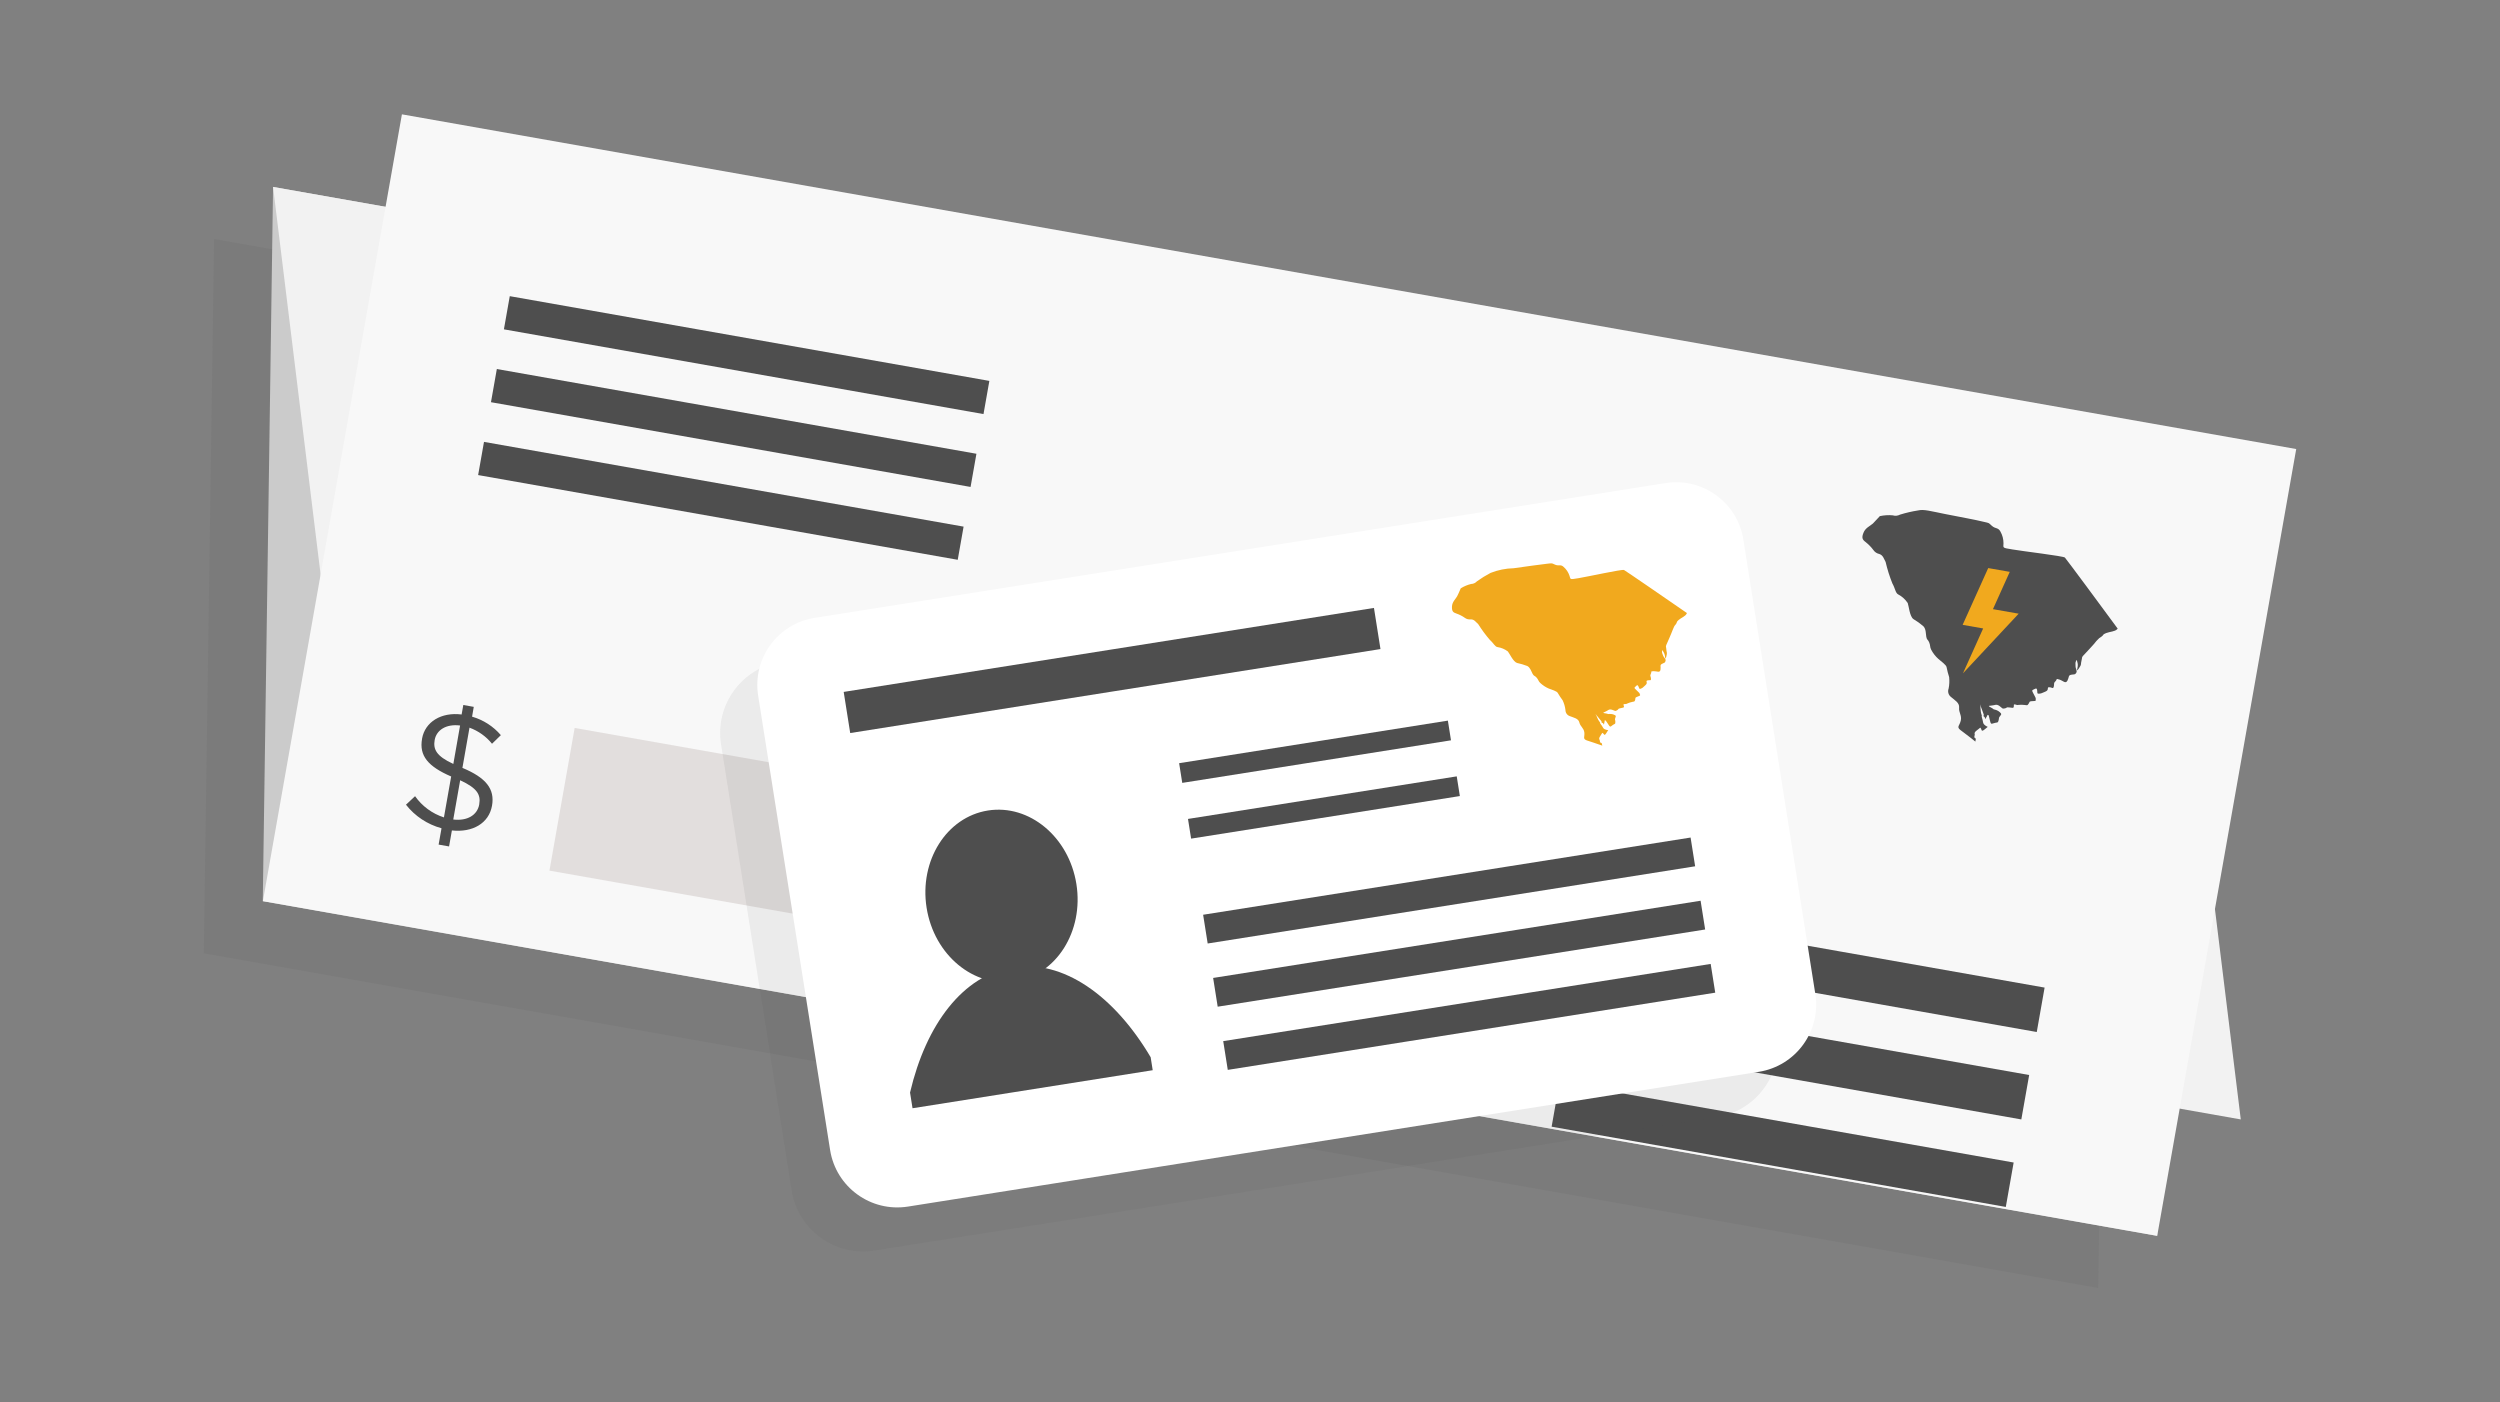 <?xml version="1.0" encoding="UTF-8"?>
<svg xmlns="http://www.w3.org/2000/svg" xmlns:xlink="http://www.w3.org/1999/xlink" viewBox="0 0 310.92 174.39">
  <rect x="0" y="0" width="310.92" height="174.39" fill="#808080" stroke="none"/>
  <defs>
    <style>
      .cls-1 {
        fill: none;
      }

      .cls-2 {
        fill: #e2dedd;
      }

      .cls-3, .cls-4, .cls-5 {
        isolation: isolate;
      }

      .cls-6, .cls-5 {
        fill: #4e4e4e;
      }

      .cls-7 {
        fill: #fff;
      }

      .cls-8 {
        fill: #f8f8f8;
      }

      .cls-9 {
        opacity: 1;
      }

      .cls-4 {
        opacity: .1;
      }

      .cls-4, .cls-5 {
        mix-blend-mode: multiply;
      }

      .cls-10 {
        fill: #f1a91e;
      }

      .cls-11 {
        fill: #f2f2f2;
      }

      .cls-5 {
        opacity: .08;
      }

      .cls-12 {
        fill: #cbcbcb;
      }

      .cls-13 {
        clip-path: url(#clippath);
      }
    </style>
    <clipPath id="clippath">
      <rect class="cls-1" x="98" y="68" width="124.06" height="74.14" transform="translate(-14.47 26.33) rotate(-9)"/>
    </clipPath>
  </defs>
  <g class="cls-3">
    <g id="Layer_1" data-name="Layer 1">
      <g id="Group_235" data-name="Group 235">
        <g id="Group_234" data-name="Group 234" class="cls-4">
          <path id="Path_31" data-name="Path 31" class="cls-6" d="M26.63,29.73l-1.28,88.83,235.6,41.62,1.28-88.83L26.63,29.73Z"/>
        </g>
        <g id="Group_227" data-name="Group 227">
          <path id="Path_31-2" data-name="Path 31-2" class="cls-12" d="M33.96,23.25l-1.28,88.83,235.6,41.62,1.28-88.83L33.96,23.25Z"/>
          <path id="Path_32" data-name="Path 32" class="cls-11" d="M33.96,23.25l9.12,74.35,235.6,41.62-9.13-74.35L33.96,23.25Z"/>
          <rect id="Rectangle_75" data-name="Rectangle 75" class="cls-8" x="109.44" y="-35.66" width="99.37" height="239.24" transform="translate(48.77 226.05) rotate(-79.98)"/>
          <g id="Group_226-2" data-name="Group 226-2">
            <g id="Group_225-2" data-name="Group 225-2">
              <path id="Path_33" data-name="Path 33" class="cls-6" d="M61.19,92.5c-.73-.91-1.7-1.6-2.8-2l-.88,5c2.96,1.23,4.05,2.64,3.68,4.71-.39,2.19-2.43,3.35-4.99,3.07l-.35,1.99-1.3-.23.36-2.03c-1.75-.48-3.3-1.5-4.42-2.93l1.13-1.06c.88,1.25,2.14,2.17,3.59,2.64l.9-5.09c-2.87-1.24-4-2.57-3.62-4.69v-.02c.37-2.09,2.4-3.32,4.92-3l.21-1.18,1.3.23-.21,1.22c1.39.4,2.64,1.2,3.58,2.3l-1.09,1.06ZM56.38,95.01l.84-4.78c-1.74-.22-2.94.57-3.16,1.8-.2,1.15.19,2,2.32,2.98M57.23,97.04l-.86,4.88c1.76.21,3-.56,3.23-1.87v-.02c.21-1.2-.25-2.01-2.37-2.99"/>
              <rect id="Rectangle_76" data-name="Rectangle 76" class="cls-2" x="115.26" y="53.8" width="18.02" height="110.43" transform="translate(-4.7 212.42) rotate(-79.98)"/>
              <rect id="Rectangle_77" data-name="Rectangle 77" class="cls-6" x="90.76" y="13.88" width="4.19" height="60.57" transform="translate(33.21 127.92) rotate(-79.98)"/>
              <rect id="Rectangle_78" data-name="Rectangle 78" class="cls-6" x="89.15" y="22.94" width="4.19" height="60.57" transform="translate(22.96 133.82) rotate(-79.98)"/>
              <rect id="Rectangle_79" data-name="Rectangle 79" class="cls-6" x="87.55" y="32" width="4.19" height="60.57" transform="translate(12.72 139.73) rotate(-79.98)"/>
              <rect id="Rectangle_80" data-name="Rectangle 80" class="cls-6" x="222.74" y="91.91" width="5.61" height="57.36" transform="translate(67.56 321.72) rotate(-79.98)"/>
              <rect id="Rectangle_81" data-name="Rectangle 81" class="cls-6" x="220.82" y="102.79" width="5.61" height="57.36" transform="translate(55.26 328.81) rotate(-79.98)"/>
              <rect id="Rectangle_82" data-name="Rectangle 82" class="cls-6" x="218.9" y="113.66" width="5.61" height="57.36" transform="translate(42.96 335.91) rotate(-79.98)"/>
              <path id="Path_34" data-name="Path 34" class="cls-6" d="M256.8,69.34c-.21-.19-5.21-.78-6.54-1.01-1.34-.21-1.08-.2-1.09-.77,0-.51-.13-1.01-.38-1.45-.28-.53-.6-.31-1.06-.71s-.22-.32-1.05-.51c-.82-.21-2.97-.61-4.76-.96-1.81-.36-2.67-.62-3.36-.45-.76.12-1.51.29-2.25.52-.28.15-.61.19-.92.09-.54-.05-1.08-.01-1.6.1-.31.35-.68.74-.86.92-.36.32-.93.53-1.17,1.14-.26.63-.14.87.27,1.17.36.29.69.62.96.99.17.25.44.43.74.49.47.15.57.62.78.99.21.91.49,1.8.84,2.67.36.63.38,1.2.73,1.37.48.25.88.62,1.18,1.07.13.35.24,1.66.7,1.99.44.26.86.56,1.25.9.33.35.29.91.36,1.32s.22.32.36.69c.15.34.08.59.24.89.23.44.53.83.9,1.16.35.3.98.75,1.02,1.02.08.42.19.83.32,1.24.05.48.03.97-.07,1.44-.14.38-.01.8.31,1.04.46.4,1.06.71,1,1.32-.06.61.35.95.21,1.59-.14.66-.57.78-.05,1.19.31.25,1.21.89,1.86,1.44.01-.04.02-.08.02-.12,0-.27.1-.06,0-.27-.14-.24-.18.03-.14-.24l.05-.27s-.13-.18.17-.43c.31-.23.51-.41.51-.41.23.21.07.59.5.26l.43-.35s-.54-.22-.58-.56c-.03-.2-.08-.39-.14-.58-.04-.09-.04-.19-.02-.29-.1-.27-.15-.56-.16-.85.03-.27-.17-.85.03-.27s.3.76.37,1.01c.05.27-.18.1.05.27.23.15,0,.51.23.15.25-.35.13-.42.25-.35.12.1.02-.23.15.29.13.52.16.86.37.78l.22-.06c.37-.14.47.03.57-.32s0-.32.16-.52c.14-.19.21-.22.15-.37-.18-.22-.43-.39-.71-.46-.26-.08-.15,0-.37-.18-.24-.16-.72-.31-.19-.33.54-.04.65-.23,1.05.02.39.28.35.41.71.32.34-.07.05-.16.51-.12.46.05.53.11.58-.05.06-.18-.1-.4.24-.3s.08.03.76.02c.66.02.66.17.84-.11.19-.27.04-.28.34-.33s.66.06.55-.25c-.08-.32.21.28-.08-.32s-.49-.77-.21-.87c.27-.12.41-.26.47.04s-.07.5.27.46.21-.04.75-.25.13-.57.49-.55c.39.02.46.26.56-.07s-.07-.4.2-.66,0-.38.51-.22c.46.14.75.57.99.13.23-.46.09-.65.45-.73s.47.04.64-.23-.08-.49-.08-.83-.05-.45.07-.66c.1-.21.08-.16.19.3s-.29,1.25.13.66.22-.55.35-.99-.09-.35.47-.9c.54-.55.56-.63.93-1.01.34-.36.29-.38.58-.67.14-.17.31-.31.5-.41.3-.19.08-.25.57-.44s1.09-.18,1.38-.48c.03-.02.05-.05.07-.08-1.74-2.38-6.41-8.68-6.56-8.83"/>
              <path id="Path_35" data-name="Path 35" class="cls-10" d="M251.05,76.32l-3.19-.56,2.09-4.64-2.68-.47-3.18,7.06,2.55.45-2.51,5.58,6.93-7.42Z"/>
            </g>
          </g>
        </g>
        <g id="Group_228" data-name="Group 228">
          <path id="Path_36" data-name="Path 36" class="cls-5" d="M97.16,82.29l104.76-16.59c4.91-.78,9.52,2.57,10.3,7.48l8.78,55.45c.78,4.91-2.57,9.52-7.48,10.3h0l-104.76,16.59c-4.91.78-9.52-2.57-10.3-7.48h0l-8.78-55.45c-.78-4.91,2.57-9.52,7.48-10.3Z"/>
          <g id="Group_221" data-name="Group 221" class="cls-9">
            <g class="cls-13">
              <g id="Group_220" data-name="Group 220">
                <path id="Path_26" data-name="Path 26" class="cls-7" d="M218.74,133.3l-105.82,16.76c-4.62.73-8.95-2.42-9.68-7.03l-8.95-56.51c-.73-4.62,2.42-8.95,7.03-9.68l105.82-16.76c4.62-.73,8.95,2.42,9.68,7.03l8.95,56.51c.73,4.62-2.42,8.95-7.03,9.68"/>
                <path id="Path_27" data-name="Path 27" class="cls-10" d="M201.93,70.89c-.22-.1-4.48.83-5.63,1.02s-.94.15-1.11-.32c-.14-.42-.39-.79-.72-1.08-.38-.36-.58-.08-1.06-.28s-.27-.2-1-.12-2.6.34-4.16.56c-.98.02-1.96.22-2.87.58-.59.31-1.16.66-1.7,1.05-.19.21-.45.32-.73.33-.45.11-.88.29-1.28.54-.15.37-.35.8-.45.99-.2.36-.61.69-.64,1.26-.03.59.13.75.54.88.38.13.74.31,1.06.54.21.16.48.22.74.19.43-.01.64.35.92.59.43.68.91,1.34,1.44,1.95.47.41.65.88.98.91.46.07.9.26,1.27.54.21.25.67,1.29,1.14,1.43.43.09.86.22,1.28.38.37.2.49.67.66.98s.27.2.49.46c.22.24.23.46.45.66.31.29.67.53,1.06.7.37.14,1.01.33,1.12.54.18.32.39.62.61.92.18.38.3.78.35,1.2,0,.35.21.66.54.77.49.2,1.07.28,1.19.79s.55.68.62,1.24-.24.79.3.99c.32.12,1.24.39,1.93.65,0-.03,0-.07-.02-.1-.08-.22.06-.07-.08-.22-.18-.16-.13.08-.18-.16l-.04-.23s-.16-.11.02-.4.3-.48.3-.48c.25.1.22.46.48.07l.26-.41s-.5-.02-.64-.29c-.08-.15-.17-.3-.28-.43-.06-.06-.09-.14-.1-.23-.16-.2-.28-.42-.37-.65-.05-.23-.38-.65-.05-.23s.46.54.59.72c.12.21-.12.13.12.21.23.06.15.42.23.06.11-.36-.01-.38.11-.36.12.05-.05-.19.21.2s.38.66.53.53l.16-.12c.26-.22.39-.1.38-.42s-.09-.26-.02-.47.11-.24.02-.35c-.21-.13-.46-.19-.71-.18-.24,0-.12.05-.35-.04-.25-.06-.68-.05-.25-.21.43-.18.46-.38.87-.28.4.12.4.24.67.06.26-.16,0-.15.38-.24s.47-.06.46-.21-.19-.3.11-.31.08,0,.62-.19c.55-.17.59-.05.66-.33s-.04-.24.19-.36.56-.13.38-.36c-.15-.24.25.17-.15-.24s-.62-.5-.42-.65c.19-.17.26-.33.39-.1s.08.43.35.3.16-.09.54-.42-.06-.5.25-.59c.32-.09.45.09.44-.22s-.17-.31-.02-.6-.1-.31.35-.33c.42-.01.78.25.85-.18s-.11-.56.17-.72.4-.1.46-.38-.21-.38-.3-.65-.17-.35-.13-.56.02-.16.23.2.12,1.1.29.5.02-.51.01-.91-.17-.26.13-.87c.28-.6.28-.67.47-1.09.18-.39.13-.39.29-.71.06-.18.16-.34.3-.48.19-.24,0-.23.34-.52s.84-.45.99-.78c.02-.03.03-.05.04-.08-2.09-1.45-7.68-5.29-7.85-5.37"/>
                <rect id="Rectangle_66" data-name="Rectangle 66" class="cls-6" x="104.92" y="80.8" width="66.77" height="5.18" transform="translate(-11.34 22.66) rotate(-9)"/>
                <path id="Path_28" data-name="Path 28" class="cls-7" d="M137.14,93.76l-29.87,4.73,6.23,39.33,29.87-4.73-6.23-39.33Z"/>
                <path id="Path_29" data-name="Path 29" class="cls-6" d="M133.87,109.95c.93,5.87-2.49,11.29-7.63,12.1-5.14.81-10.07-3.28-11-9.15s2.49-11.29,7.63-12.1c5.14-.81,10.07,3.28,11,9.15"/>
                <path id="Path_30" data-name="Path 30" class="cls-6" d="M143.12,131.51c-4.53-7.68-10.9-12.2-17.17-11.21-6.17.98-10.78,7.08-12.77,15.58l.31,1.95,29.87-4.73-.25-1.59Z"/>
                <rect id="Rectangle_67" data-name="Rectangle 67" class="cls-6" x="146.63" y="92.25" width="33.84" height="2.48" transform="translate(-12.61 26.74) rotate(-9)"/>
                <rect id="Rectangle_68" data-name="Rectangle 68" class="cls-6" x="147.73" y="99.19" width="33.84" height="2.48" transform="translate(-13.68 26.99) rotate(-9)"/>
                <rect id="Rectangle_69" data-name="Rectangle 69" class="cls-6" x="149.54" y="108.94" width="61.38" height="3.62" transform="translate(-15.11 29.56) rotate(-9)"/>
                <rect id="Rectangle_70" data-name="Rectangle 70" class="cls-6" x="150.78" y="116.8" width="61.38" height="3.62" transform="translate(-16.32 29.85) rotate(-9)"/>
                <rect id="Rectangle_71" data-name="Rectangle 71" class="cls-6" x="152.03" y="124.66" width="61.38" height="3.62" transform="translate(-17.53 30.14) rotate(-9)"/>
              </g>
            </g>
          </g>
        </g>
      </g>
    </g>
  </g>
</svg>